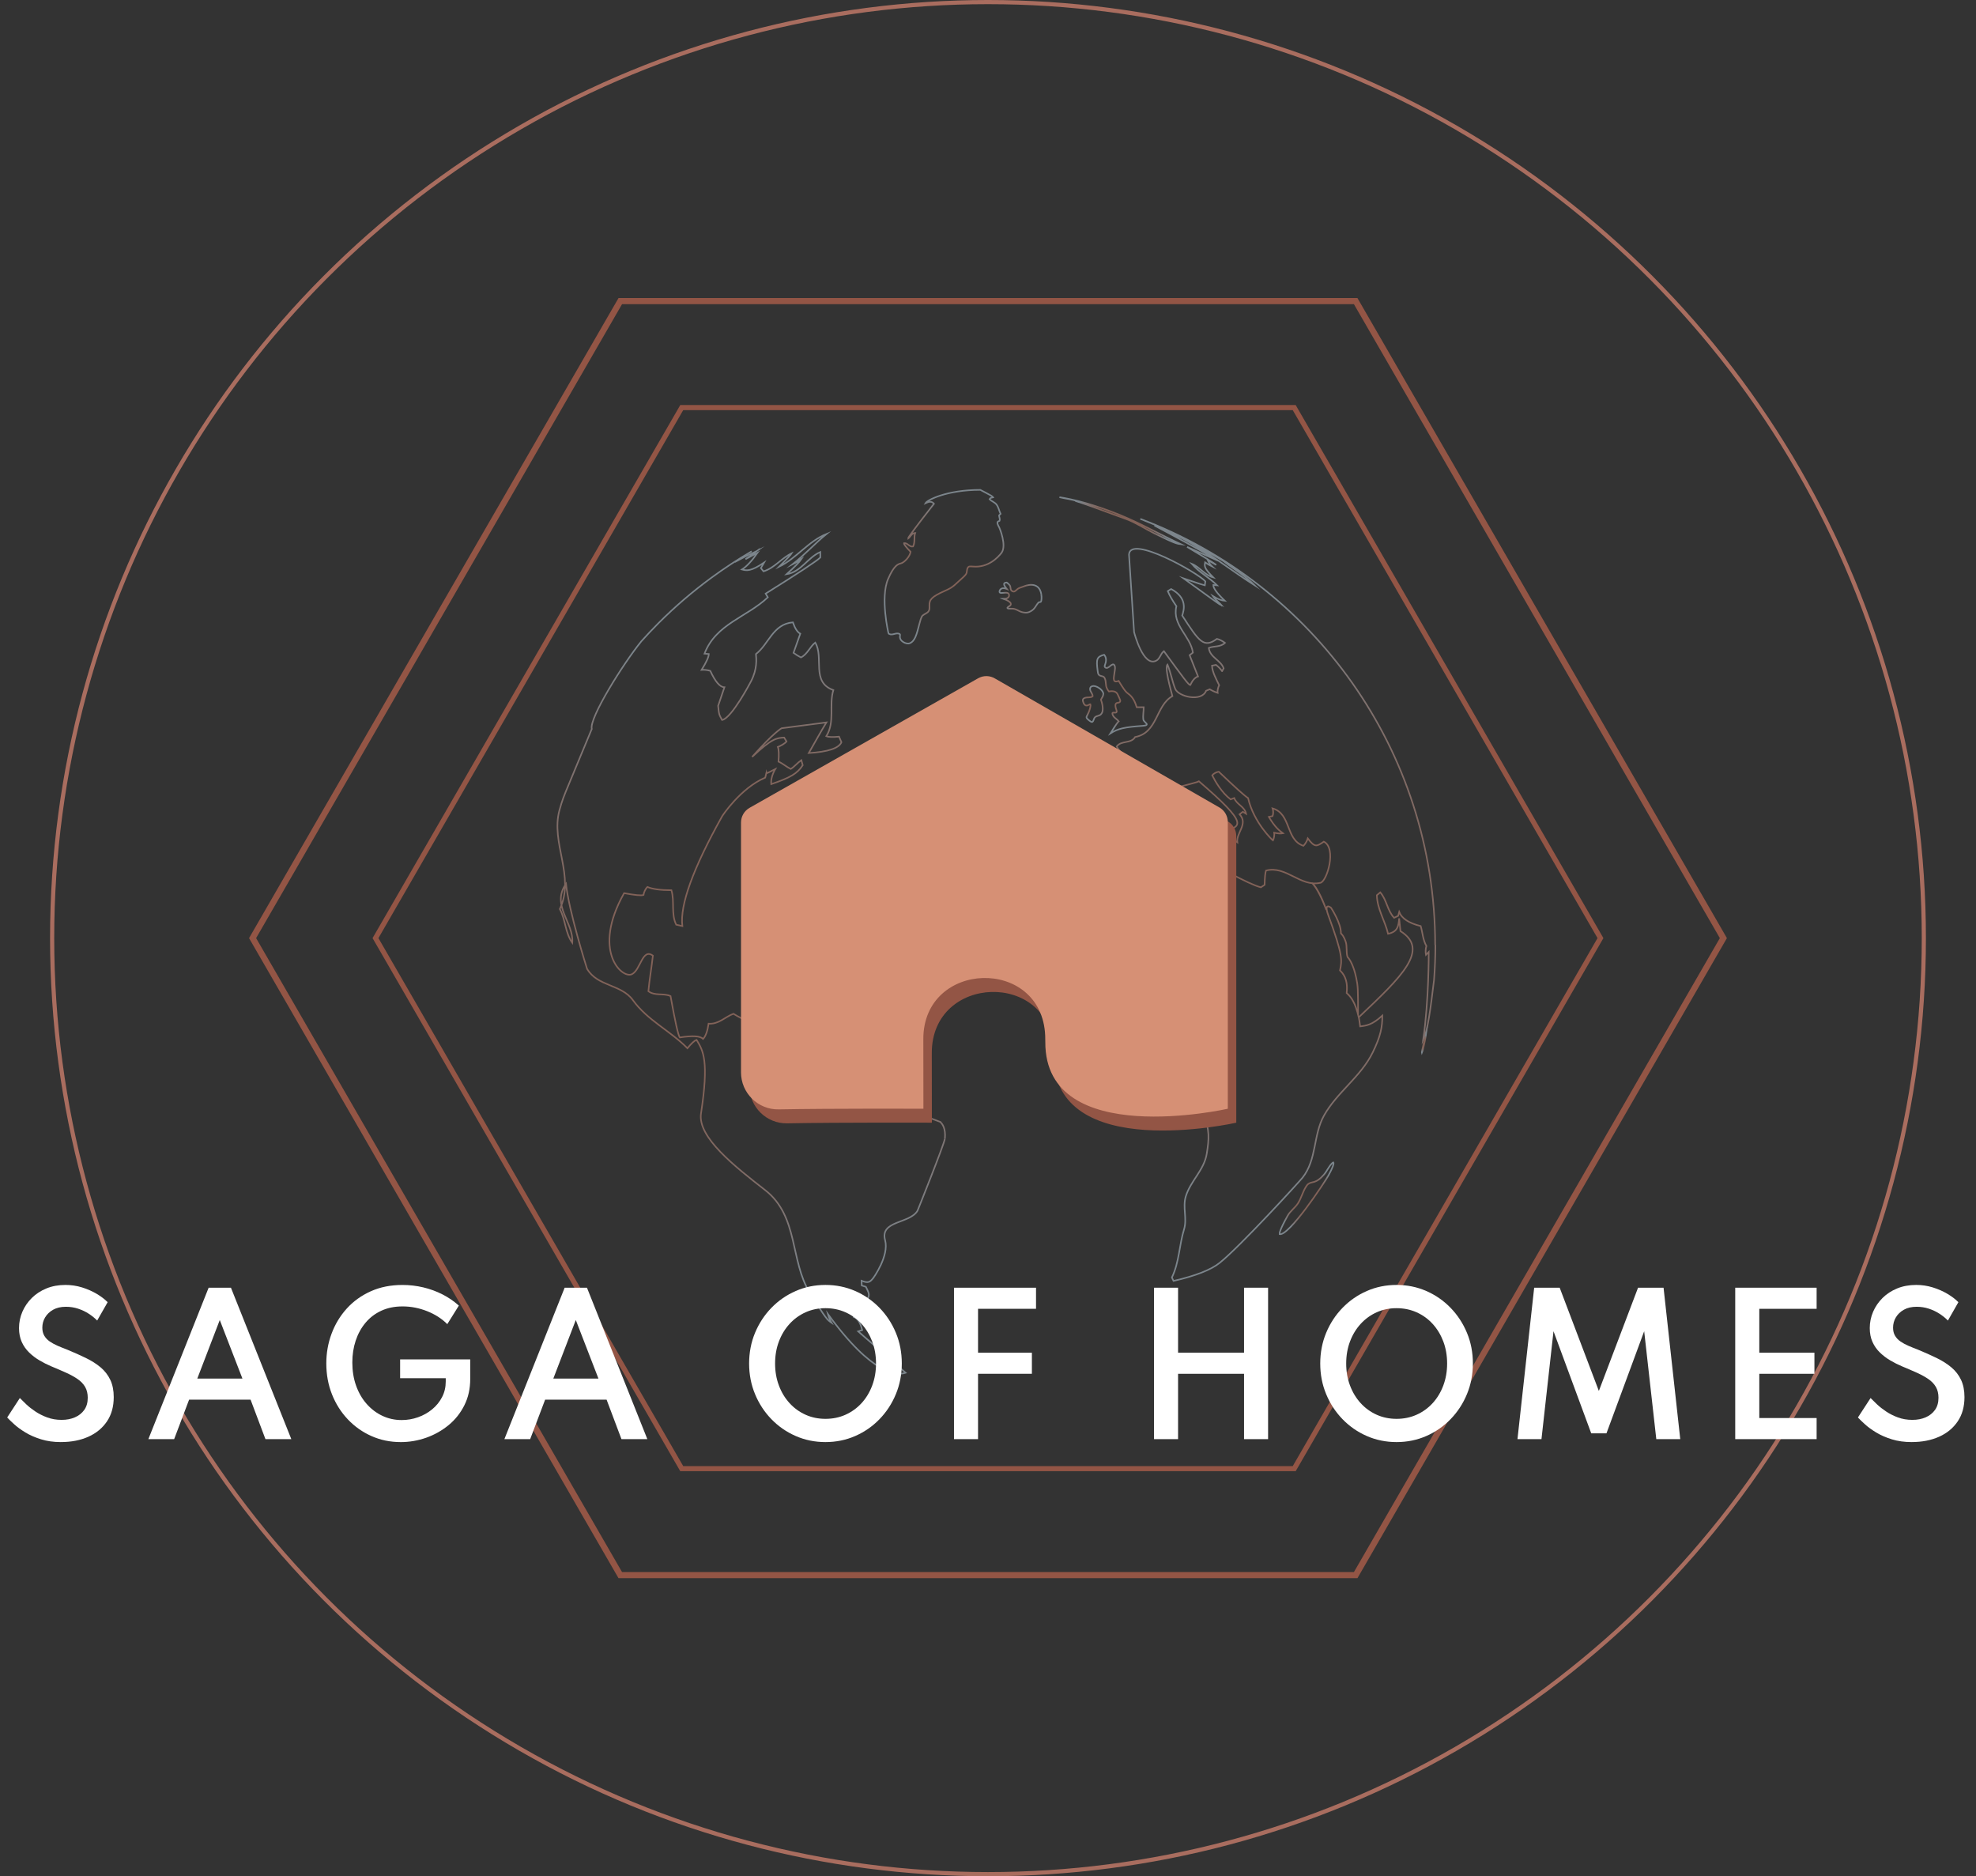 <?xml version="1.0" encoding="UTF-8"?>
<svg id="Layer_1" data-name="Layer 1" xmlns="http://www.w3.org/2000/svg" xmlns:xlink="http://www.w3.org/1999/xlink" viewBox="0 0 969.07 919.96">
  <rect x="0" y="0" width="969.07" height="919.96" fill="#333333" stroke="none"/>
  <defs>
    <style>
      .cls-1 {
        stroke: url(#radial-gradient-5);
      }

      .cls-1, .cls-2, .cls-3, .cls-4, .cls-5, .cls-6, .cls-7, .cls-8, .cls-9, .cls-10, .cls-11, .cls-12 {
        fill: none;
        stroke-miterlimit: 10;
      }

      .cls-1, .cls-2, .cls-5, .cls-6, .cls-7, .cls-8, .cls-9, .cls-10, .cls-12 {
        stroke-width: .76px;
      }

      .cls-2 {
        stroke: url(#radial-gradient-9);
      }

      .cls-13 {
        fill: #d69075;
      }

      .cls-14 {
        fill: #fff;
      }

      .cls-3 {
        stroke-width: 2.5px;
      }

      .cls-3, .cls-4 {
        stroke: #935545;
      }

      .cls-4 {
        stroke-width: 3px;
      }

      .cls-15 {
        isolation: isolate;
      }

      .cls-5 {
        stroke: url(#radial-gradient-7);
      }

      .cls-6 {
        stroke: url(#radial-gradient);
      }

      .cls-7 {
        stroke: url(#radial-gradient-2);
      }

      .cls-8 {
        stroke: url(#radial-gradient-3);
      }

      .cls-16 {
        fill: #935545;
      }

      .cls-9 {
        stroke: url(#radial-gradient-4);
      }

      .cls-10 {
        stroke: url(#radial-gradient-8);
      }

      .cls-11 {
        stroke: #a96d5f;
        stroke-width: 2.04px;
      }

      .cls-17 {
        opacity: .5;
      }

      .cls-12 {
        stroke: url(#radial-gradient-6);
      }
    </style>
    <radialGradient id="radial-gradient" cx="610.99" cy="580.72" fx="610.99" fy="580.72" r="147.92" gradientTransform="translate(0 1022) scale(1 -1)" gradientUnits="userSpaceOnUse">
      <stop offset=".38" stop-color="#d1917d"/>
      <stop offset=".49" stop-color="#d09481"/>
      <stop offset=".61" stop-color="#ce9d8f"/>
      <stop offset=".75" stop-color="#ccada6"/>
      <stop offset=".89" stop-color="#c8c3c7"/>
      <stop offset=".99" stop-color="#c5d8e5"/>
    </radialGradient>
    <radialGradient id="radial-gradient-2" cx="550.2" cy="681.32" fx="550.2" fy="681.32" r="16.77" gradientTransform="translate(0 1022) scale(1 -1)" gradientUnits="userSpaceOnUse">
      <stop offset=".38" stop-color="#d1917d"/>
      <stop offset=".49" stop-color="#d09481"/>
      <stop offset=".61" stop-color="#ce9d8f"/>
      <stop offset=".75" stop-color="#ccada6"/>
      <stop offset=".89" stop-color="#c8c3c7"/>
      <stop offset=".99" stop-color="#c5d8e5"/>
    </radialGradient>
    <radialGradient id="radial-gradient-3" cx="536.05" cy="676.82" fx="536.05" fy="676.82" r="7.57" gradientTransform="translate(0 1022) scale(1 -1)" gradientUnits="userSpaceOnUse">
      <stop offset=".38" stop-color="#d1917d"/>
      <stop offset=".49" stop-color="#d09481"/>
      <stop offset=".61" stop-color="#ce9d8f"/>
      <stop offset=".75" stop-color="#ccada6"/>
      <stop offset=".89" stop-color="#c8c3c7"/>
      <stop offset=".99" stop-color="#c5d8e5"/>
    </radialGradient>
    <radialGradient id="radial-gradient-4" cx="500.49" cy="729" fx="500.49" fy="729" r="9.34" gradientTransform="translate(0 1022) scale(1 -1)" gradientUnits="userSpaceOnUse">
      <stop offset=".38" stop-color="#d1917d"/>
      <stop offset=".49" stop-color="#d09481"/>
      <stop offset=".61" stop-color="#ce9d8f"/>
      <stop offset=".75" stop-color="#ccada6"/>
      <stop offset=".89" stop-color="#c8c3c7"/>
      <stop offset=".99" stop-color="#c5d8e5"/>
    </radialGradient>
    <radialGradient id="radial-gradient-5" cx="698.37" cy="510.38" fx="698.37" fy="510.38" r="4.18" gradientTransform="translate(0 1022) scale(1 -1)" gradientUnits="userSpaceOnUse">
      <stop offset=".38" stop-color="#d1917d"/>
      <stop offset=".49" stop-color="#d09481"/>
      <stop offset=".61" stop-color="#ce9d8f"/>
      <stop offset=".75" stop-color="#ccada6"/>
      <stop offset=".89" stop-color="#c8c3c7"/>
      <stop offset=".99" stop-color="#c5d8e5"/>
    </radialGradient>
    <radialGradient id="radial-gradient-6" cx="640.77" cy="434.48" fx="640.77" fy="434.48" r="15.98" gradientTransform="translate(0 1022) scale(1 -1)" gradientUnits="userSpaceOnUse">
      <stop offset=".38" stop-color="#d1917d"/>
      <stop offset=".49" stop-color="#d09481"/>
      <stop offset=".61" stop-color="#ce9d8f"/>
      <stop offset=".75" stop-color="#ccada6"/>
      <stop offset=".89" stop-color="#c8c3c7"/>
      <stop offset=".99" stop-color="#c5d8e5"/>
    </radialGradient>
    <radialGradient id="radial-gradient-7" cx="550.54" cy="766.52" fx="550.54" fy="766.52" r="23.56" gradientTransform="translate(0 1022) scale(1 -1)" gradientUnits="userSpaceOnUse">
      <stop offset=".38" stop-color="#d1917d"/>
      <stop offset=".49" stop-color="#d09481"/>
      <stop offset=".61" stop-color="#ce9d8f"/>
      <stop offset=".75" stop-color="#ccada6"/>
      <stop offset=".89" stop-color="#c8c3c7"/>
      <stop offset=".99" stop-color="#c5d8e5"/>
    </radialGradient>
    <radialGradient id="radial-gradient-8" cx="368.42" cy="554.79" fx="368.42" fy="554.79" r="161" gradientTransform="translate(0 1022) scale(1 -1)" gradientUnits="userSpaceOnUse">
      <stop offset=".38" stop-color="#d1917d"/>
      <stop offset=".49" stop-color="#d09481"/>
      <stop offset=".61" stop-color="#ce9d8f"/>
      <stop offset=".75" stop-color="#ccada6"/>
      <stop offset=".89" stop-color="#c8c3c7"/>
      <stop offset=".99" stop-color="#c5d8e5"/>
    </radialGradient>
    <radialGradient id="radial-gradient-9" cx="462.98" cy="744.13" fx="462.98" fy="744.13" r="34.07" gradientTransform="translate(0 1022) scale(1 -1)" gradientUnits="userSpaceOnUse">
      <stop offset=".38" stop-color="#d1917d"/>
      <stop offset=".49" stop-color="#d09481"/>
      <stop offset=".61" stop-color="#ce9d8f"/>
      <stop offset=".75" stop-color="#ccada6"/>
      <stop offset=".89" stop-color="#c8c3c7"/>
      <stop offset=".99" stop-color="#c5d8e5"/>
    </radialGradient>
  </defs>
  <circle class="cls-11" cx="484.53" cy="459.98" r="458.96"/>
  <polygon class="cls-3" points="634.71 199.85 334.34 199.85 184.15 459.98 334.34 720.11 634.71 720.11 784.9 459.98 634.71 199.85"/>
  <polygon class="cls-4" points="664.85 147.64 304.2 147.64 123.87 459.98 304.2 772.32 664.85 772.32 845.18 459.98 664.85 147.64"/>
  <g class="cls-17">
    <path class="cls-6" d="M665.67,496.18c-1.7-6.01-3.92-8.07-5.24-9.3.81-6.97-1.96-9.74-3.28-11.07,1.04-5.04,1.51-7.34-5.7-26.98-2.44-6.66,1.24-3.82,1.29-3.76.05.07,5.08,7.74,4.86,12.56.62.64,1.47,1.53,2.32,3.99.84,2.42.18,5.03.89,7.47.08.28.42.55.6.79.55.72,2.43,3.55,3.68,9.46.9,4.24.9,5.3.95,18.28-.11-.43-.25-1.01-.37-1.43M650.27,445.63c-1.7-4.39-4.28-10.17-6.9-12.77,3.29,2.88,6.49,11.58,7.1,13.3-.06-.16-.14-.37-.2-.52M629.16,408.58h-.02M703.84,463.35c0-95.6-60.12-177.17-144.6-208.94h0c3.95,1.57,8.28,3.37,12.97,5.39,1.34.6,3.12,1.41,4.45,2.03-1.29-.58-3.02-1.34-4.31-1.92,6.46,3.19,9.96,4.93,10.49,5.2-5.48-2.3-10.71-5.16-16.2-7.45.23.1,23.97,10.62,41.73,22.9-2.75-1.76-5.47-3.55-8.21-5.31,5.08,3.95,10.69,7.22,15.25,11.83-11.85-7.54-22.85-16.39-35.34-22.95-4.64-2.14-9.13-4.57-13.89-6.44,8.06,4.3,24.82,13.24,31.15,17.24-1.79-.75-6.84-3.01-15.16-6.78,8.23,4.86,12.99,7.81,14.29,8.84-1.29-.69-3-1.65-4.24-2.43.47,1.1,1.41,2.45,2.28,3.26-1.1-.54-2.51-1.37-3.51-2.07-.33,2.02-.47,2.86,4.04,7.39-4.24-1.14-6.65-5.17-10.62-6.72,3.6,4.19,8.61,6.72,12.49,10.59-.57-.05-1.32-.13-1.88-.18-.05,1.53,1.85,4.11,5.68,7.76-1.59-.11-3.56-.88-5.91-2.33,1.25,1.92,3.21,3.17,4.66,4.91-.32-.04-6.67-4.57-19.06-13.59,6.68,2.27,10.17,3.42,10.46,3.46.08-.6.2-1.39.28-1.99-3.42-4.01-37-23.11-37.45-13.11l2.49,37.95c.18.7,4.41,17.06,10.72,14.13,2.06-.96,2.17-3.51,3.91-4.74,9.75,13.36,12.07,16.54,12.93,16.62,1.1-2.36,2.37-3.77,3.8-4.24-1.24-3.13-2.89-7.3-4.12-10.42.48-.37,1.13-.87,1.61-1.24-1.14-8.15-10.3-13.44-8.1-22.77-1.97-2.87-3.38-5.33-4.23-7.39.5-.3,1.16-.71,1.66-1.02,8.19,4.38,6.25,10.41,5.42,12.99,8.29,12.76,10.52,16.19,17.03,11.44,1.29.27,2.89,1.16,3.95,1.95-2.22,2.18-5.35,1.47-7.94,2.49.55,4.7,5.86,5.93,7.29,10-.51.93-.76,1.4-.76,1.4h-.01c-.7-1.08-1.96-2.31-2.99-3.08-.59.12-1.37.28-1.96.39.1,3.07,2.21,6.83,3.53,9.59-.55,1.01-.93,2.61-.78,3.74-1.21-.39-2.76-1.11-3.85-1.77-.54.22-1.25.52-1.79.74-2.2,5.64-13.6,2.89-15.14-.94-1.56-3.88-2.18-8.05-3.81-11.91-.96,1.03-.15,6.19,2.43,15.47-8.28,4.69-7.13,17.97-18.27,20.06-2.06,3.41-6.83,1.54-9.05,4.65,3.45,6.74,16.95,9.78,11.97,19.22-6.11,1.22-12.59-1.82-18.51,1.6-.64,3.94.41,9.3.86,13.26-.81,1.05-1.71,2.7-1.84,4.01.79.42,1.85.98,2.65,1.4.13,1.65.25,3.32.37,4.98,3.88.12,5.87,6.42,10.37,3.81,3.65-2.12,8.49-1.17,11.65-4.53,4.57-4.85,4.43-12.09,8.7-17.09-.16-1.95-.44-3.75-.72-5.54,9.67-2.46,14.63-3.8,14.88-4.03,24.23,20.9,21.71,22.56,10.85,24.27,2.38,1.69,5.55,3.94,7.93,5.63-.66-4.66,5.51-8.97,1.1-13.75.48-.37,1.12-.86,1.6-1.23.48.3,1.12.69,1.6.98-.67-3.54-4.68-4.55-5.83-7.72-.53.19-1.24.45-1.77.65-4.36-3.29-7.53-8.8-9.03-11.8.69-.86,2.13-1.65,3.22-1.77,8.05,7.68,12.85,11.99,14.38,12.93,2.79,12.16,12.12,20.75,12.2,20.79.5-1.04.8-2.66.62-3.8,1.77.4,3.2.49,4.28.27-1.54-1.14-3.88-2.85-6.92-8.03.55-.12,1.29-.27,1.84-.39.39-1.07.39-2.72,0-3.78,9.25,2.66,6.25,15.4,15.13,18.36.89-.9,1.79-2.42,2.14-3.63,3.45,4.6,4.39,3.96,7.86,1.58,6.4,3.2,1.58,19.46-1.67,20.18-9.84,2.19-16.77-8.56-26.69-6.01-.37.99-.59,3.33-.68,7.01-.55.37-1.29.85-1.84,1.22-6.33-1.61-23.29-11.4-23.42-11.49,0-9.99-6.49-13.83-19.46-11.51-14.93,2.67-22.49,3.97-22.7,3.88-1.93,1.56-3.24,3.67-4.86,5.5-.41.38-.62.57-.62.57h-.02l-29,44.13c2.63,5.4,2.64,12.92.04,22.56-2.92,10.82,20.12,29.44,20.36,29.62,2.03,1.55,4.91,3.95,7.46,4.12.73.05,1.65-.44,2.36-.63,4.58-1.22,24.39-5.26,24.43-5.26,6.62,0,11.78,5.07,18.35,5.25-.31,8.21-4.87,16.22-1.16,24.61,3.33,7.54,2.82,12.22,1.71,19.24-1.28,8.07-8.04,13.44-10.31,21.02-1.59,5.31.8,10.82-.84,16.13-2.39,7.75-2.33,16.11-5.95,23.55.24.51.55,1.19.79,1.7,10.83-2.49,18.38-5.44,22.65-8.87,10.05-8.04,39.13-39.86,40.65-41.79,7.03-8.93,5.17-20.92,10.5-30.43,6.42-11.46,17.98-18.94,23.84-30.83,4.02-8.16,4.78-12.68,4.78-18.17-5.05,4.56-7.63,4.88-10.89,5.29-.16-1.35-.42-3.15-.66-4.49,21.05-19.93,34.95-33.1,20.43-42.22-.19-1.88-.44-4.39-.63-6.27-.34,3.67-.61,6.57-5.44,7.58-1.5-6.4-5.34-12.13-5.5-18.92.5-.42,1.17-.98,1.67-1.4,3.17,3.66,3.44,8.9,6.78,12.47.59-.28,1.38-.65,1.98-.93.16-.57.36-1.33.52-1.91,1.25,3.17,4.76,5.47,10.55,6.9.95,3.25,1.06,6.74,2.78,9.77-.4,1.24-.48,3.07-.22,4.35.41-.42.96-.99,1.37-1.42,0,.23.11,23.81-2.72,43.03,2.32-4.86,3.52-14.6,5.33-29.34.43-5.65.65-11.37.65-17.13"/>
    <path class="cls-7" d="M560.88,346.91c.02,1.99-.45,3.96-.15,5.95.09.63.91,1.18,1.3,1.68.84.76.33,1.21-1.54,1.34-9.21.66-12.03,1.31-15.91,3.71,3.32-5.28,3.68-5.58,4.06-5.9-.98-1.3-2.79-1.9-3.11-3.74-.17-.97,1.39-.24,1.97-.68.31-.24.13-.79,0-1.2-.35-1.05-.68-2.04-.35-2.87.41-1.03,2.04-.22,2.28-1.47.08-.45-1.35-3.35-1.37-3.38-.26-.47-1.03-1.91-4.23-1.31-.45-.56-.5-.66-.91-1.4-.88-1.6-.32-3.53-1.17-5.14-.3-.56-.39-.73-1.63-1.03-1.46-.35-1.6-.92-1.81-2.52-.77-5.93-.39-6.9,3.18-7.93,1.38,1.66.94,3.51.49,4.75-.33.91-.3,1.11-.04,1.39,1.55,1.6,3.57-2.85,4.64-.9.41.75.31,1.54-.07,3.92-.43,2.68-.78,4.79,2.11,3.69,1.98,3.3,3.33,5.21,4.04,5.74,1.88,1.37,3.54,2.86,4.8,7.16h3.44v.14"/>
    <path class="cls-8" d="M541.08,340.34c-.05.82-.42,1.45-1.16,2.71,1.45,4.1.7,6.04.61,6.24-.14.33-.4.75-.66,1-.79.77-2.01.62-2.82,1.34-.69.61-.57,1.67-1.27,2.28-.22.19-.46.09-.6.03-.24-.1-1.99-1.24-2.3-2.02-.14-.35.09-.78.36-1.28,1.65-3.08,1.62-5.14,1.61-5.15-.06-.29-.2-.29-.71.01-.68.4-2.28,1.34-3.05-1.73-.3-1.17.69-1.5,1.12-1.63,1.19-.39,2.55.09,3.65-.72.07-1.41-1.4-2.29-1.27-3.73.11-1.21,1.25-1.31,1.74-1.35,2.01.1,4.87,2.23,4.77,4"/>
    <path class="cls-9" d="M510.67,291.44c.26,1.58.08,3.22-.13,3.52-.31.44-.9.11-1.24.46-.94.98-1.45,2.28-2.41,3.25-.15.15-.94.91-2.24,1.44-1.12.46-2.14.27-3.04.11-1.83-.33-3.27-1.8-5.23-1.78-1.07.02-2.08.03-2.29-.22-.04-.04-.04-.12-.06-.18.42-.84,2.14-1.02,1.64-2.23-.29-.71-1.54-1.49-3.43-2.16,3.28-.07,2.81-2.27,2.26-2.72-.46-.37-1.33-.33-2.18-.25-.79.07-1.68.15-1.98-.13-.48-.45.08-1.98,1.46-2.13.32-.03.99-.03,1.94.34-.97-1.21-2.43-3.03-.02-3.15,1.5,1.14,1.75,1.43,1.92,2.98.11,1.04.84,1.36,1.27,1.45.18.04.44.04.61-.04.75-.36,1.23-1.1,1.96-1.49.83-.45,1.76-.6,2.62-.98.3-.13,7.4-3.2,8.59,3.87"/>
    <path class="cls-1" d="M698.15,513.22c-.25,1.1-.71,3-.89,3.32-.2-.39,2.22-10.44,2.25-10.53-.38,3.01-1.11,6.17-1.35,7.21"/>
    <path class="cls-12" d="M651.64,576.09c-2.24,4.09-19.5,29.97-24.09,29.06-.05-.46-.17-1.69,3.96-9.08,1.29-2.3,3.56-3.79,4.99-5.98,1.67-2.57,2.34-5.62,3.97-8.2.14-.22.33-.51.49-.72.78-1.04,1.83-1.27,3.04-1.54,1.81-.4,3.46-1.56,5.33-3.74,1.57-1.83,2.4-4.19,4.26-5.81.08-.07.21-.12.31-.15.41.59-.35,2.66-2.26,6.15"/>
    <path class="cls-5" d="M525.22,244.85c10.01,2.15,20.24,6.12,24.18,7.72,10.23,4.17,19.81,9.71,29.83,14.31-1.99-.24-2.99-.36-13.29-5.44-4.54-2.24-8.76-5.12-13.54-6.9-13.85-5.13-22.19-8.1-25.03-8.92.32.05.65.12.97.18-2.82-1.09-5.86-1.26-8.75-2.02,1.23.15,4.22.77,5.63,1.07"/>
    <path class="cls-10" d="M463.37,558.38c-.31,2.63-13.29,35.07-13.41,35.27-3.8,6.47-18.51,4.67-15.89,14.45,2.06,7.68-5.71,18.42-5.79,18.52-1.66,2.08-2.48,2.64-5.77,1.37.03.69.08,1.62.11,2.31.61.2,1.42.46,2.02.65,1.96,3.94,1.89,4.05.26,7.05-1.27.3-3,.54-4.31.58-.33.54-.78,1.26-1.11,1.79.29.64.67,1.49.96,2.12-.54.34-1.25.78-1.78,1.12,0,.65.01,1.52.02,2.17,1.87.53,3.25,2.66,4.16,6.39-.6.19-1.39.44-1.99.63l23.29,20.31c-4.16,1.4-16.2,1.38-38.16-28.88.35,1.35,1.09,3.1,1.78,4.31-2.06-1.39-2.55-1.71-10.59-14.61-9.79-15.7-5.45-37.55-21.89-50.36-14.82-11.55-33.27-25.93-31.49-37.63,3.95-25.97,1.11-30.64-2.17-36.06-1.04.35-2.54,1.72-4.5,4.11-8.34-8.56-19.68-13.72-26.79-23.67-5.66-7.77-17.42-6.6-22.43-15.31-.08-.13-9.08-28.8-10.31-41.66-7.46,10.54,3.93,19.08,3.07,28.92-3.54-4.96-3.27-11.33-6.12-16.54,7.61-16.17-4.56-32.25-.19-48.41,1.33-4.92,2.29-7.22,4.61-12.77l11.26-27.11c-1.42-5.23,15.55-32.27,24.17-42.82-.06.05-.13.12-.19.17,2.83-3.17,5.75-6.26,8.75-9.27,8.08-8.08,16.77-15.54,26-22.3,6.32-4.63,12.89-8.94,19.69-12.9-1.09.65-3.99,2.38-8.28,5.27,8.09-4.28,12.21-6.45,12.37-6.51-.43.33-2.8,2.04-7.13,5.11,1.98-1.04,3.94-2.14,5.93-3.17-2.81,4.02-5.36,6.76-7.66,8.21,2.18.57,4.25,1.1,10.86-3.38-.47.81-1.11,1.89-1.58,2.7.39.48.91,1.12,1.29,1.6,5.45-1.67,8.85-6.53,13.86-8.89-.37.67-2.44,2.88-6.19,6.61,8.59-4.18,14.32-12.5,23.3-16.11-5.82,4.76-10.88,10.38-16.82,15,1.39-.67,3.15-1.75,4.43-2.6-.95,1.42-3.37,3.88-7.28,7.39,7.16-1.12,10.38-8.25,16.55-10.87v2.68c-1.7,1.69-10.64,7.59-26.81,17.7.32.54.75,1.27,1.07,1.81-10,9.6-25.51,13.02-31.06,27.64.64.05,1.49.11,2.12.16,0,1.39-1.18,3.98-3.53,7.78,1.28-.11,3.05.07,4.26.5,2.44,5.31,4.75,7.99,6.93,8.03-.93,2.73-2.16,6.37-3.09,9.1.4,4.22.46,4.32,1.94,6.95,4.76-.84,14.14-18.87,14.23-19.05,3.05-5.94,2.61-10.72,2.38-13.28,6.3-4.88,8.33-14.74,18.12-15.55,1.01,2.97,2.22,4.83,3.62,5.56-1,2.82-2.33,6.58-3.32,9.4,1.02.77,2.49,1.68,3.64,2.25,3.21-1.58,4.34-5.18,7.01-7.28,4.4,7.22-2.19,19.38,8.89,23.29-2.28,7.36.95,15.57-3.46,22.6.99.45,3.08.53,6.25.23.35.82.83,1.92,1.18,2.74-1.27,2.95-6.61,4.72-16.03,5.3,2.59-4.51,5.95-10.59,8.66-15.03l-21.97,2.86s-3.75,1.94-14.47,14.06c9.76-9.16,12-9.28,15.71-9.48.35.57.82,1.34,1.17,1.91-.99,1.14-2.85,2.14-4.26,2.68.49,1.29.59,3.69.31,7.19,2.16.95,3.9,2.58,6.01,3.61,1.93-1.2,3.32-3.04,5.19-4.32.21.75.48,1.75.69,2.49-2.71,4.09-5.88,6-15.45,9.28-.21-2.3.46-4.77,2-7.42-1.46.68-2.82,1.57-4.35,2.13l-.03-.18c-.17.68-.4,1.58-.57,2.26-12.16,5.19-21.04,18.79-21.11,18.92-14.29,25.59-20.8,43.55-19.53,53.88-.91-.21-2.11-.48-3.02-.69-2.61-5.38-.68-11.39-2.34-16.9-5.37,0-9.29-.53-11.76-1.6-.97.88-1.77,2.63-1.94,3.93-.99.4-4.16.1-9.51-.89-15.94,28.32-1.1,41.99,3.75,39.78,4.38-2,5.13-12.99,10.37-9.13-.64,5.83-1.67,11.6-2.21,17.44,3.26,2.44,7.42.81,10.87,2.38,2.26,12.62,3.78,19.38,4.55,20.28,6.31-.97,10.11-.73,11.4.74,1.27-1.33,2.18-3.82,2.71-7.49,4.86.39,8.09-3.3,12.17-4.86,10.18,6.41,22.76,7.85,32.3,15.6,2.05,1.66,4.03,3.41,6.11,5.03,4.64,3.61,11.13,1.69,15.79,5.25,3.9,2.98,1.75,9.32,6.53,11.81l40.79,15.36c.87.97,2.69,2.97,2.2,8.18"/>
    <path class="cls-2" d="M486.78,243.51c.08.1.17.24.24.35-1.17.24-1.32.27-1.71.9.97,1.09,2.51,1.44,3.4,2.63,1.03,1.36,1.26,3.08,2,4.57-.23.23-.53.53-.76.76.03.89.65,1.74.22,2.67-1.05.38-1.62.59-.09,3.3.05.08,3.81,8.87,1.03,12.45-1.72,2.21-6.51,7.3-13.92,6.65-1.52-.13-2-.08-2.32.25-.96.98-.4,2.47-1.15,3.52-.55.78-1.27,1.43-4.27,4.13-.35.31-.79.75-1.15,1.05-1.47,1.21-2.08,1.71-5.1,3.05-6.42,2.86-7.48,4.28-7.39,7.12.06,1.92-.03,2.09-.37,2.73-.31.59-1.23,1.1-2.3,1.7-.96.54-1.34,1-2.21,4.4-1.43,5.59-2.22,8.66-4.88,9.71-1.38.54-5.2-.96-4.67-3.7.05-.26.08-.75-.15-.88-1.7-.93-3.41.81-5.12,0-.15-.07-.33-.22-.39-.38-.05-.15-4.09-17.44-.21-26.52,2.94-6.86,4.94-7.37,6.26-7.71,1.77-.45,4.51-3.41,4.79-5.71-2.29-2.35-3.37-3.77-3.22-4.24,1.75-.2,2.62,2,4.44,1.64,1.11-2.08.31-4.47,1.04-6.61-1.86.07-2.28,1.96-3.54,2.79-.12-.39,4.14-6.1,12.77-17.13-1.3-1.58-2.91-.84-4.2-.25.83-1.58,10.51-6.55,26.9-6.56h0s5.71,2.93,6.04,3.3"/>
  </g>
  <path class="cls-16" d="M367.56,532.62v-122.5c0-2.97,1.6-5.71,4.18-7.18l112.09-63.52c2.62-1.49,5.85-1.42,8.41.17l110.15,63.3c2.42,1.5,3.9,4.15,3.9,7.01v140.58s-89.71,20.36-89.5-32.68c0-1.1-.02-2.18-.06-3.23-1.73-38.73-59.81-37.02-59.76,1.75l.04,34.15s-45.01-.17-70.96.32c-10.16.19-18.5-8.01-18.5-18.18h.01Z"/>
  <path class="cls-13" d="M363.41,525.78v-122.5c0-2.97,1.6-5.71,4.18-7.18l112.09-63.52c2.62-1.49,5.85-1.42,8.41.17l110.15,63.3c2.42,1.5,3.9,4.15,3.9,7.01v140.58s-89.71,20.36-89.5-32.68c0-1.1-.02-2.18-.06-3.23-1.73-38.73-59.81-37.02-59.76,1.75l.04,34.15s-45.01-.17-70.96.32c-10.16.19-18.5-8.01-18.5-18.18h.01Z"/>
  <g class="cls-15">
    <g class="cls-15">
      <path class="cls-14" d="M29.88,707.08c-3.57,0-6.81-.45-9.72-1.35-2.91-.9-5.47-2.02-7.67-3.35-2.2-1.33-4.05-2.68-5.53-4.03-1.49-1.35-2.63-2.46-3.44-3.33l6.21-9.54c.84.87,1.9,1.91,3.17,3.11,1.27,1.2,2.77,2.37,4.48,3.51,1.71,1.14,3.64,2.11,5.78,2.9,2.14.79,4.49,1.19,7.04,1.19s4.6-.41,6.53-1.24c1.92-.83,3.45-2.04,4.59-3.64,1.14-1.61,1.71-3.59,1.71-5.96,0-2.07-.43-3.84-1.28-5.31-.85-1.47-2.08-2.75-3.67-3.85-1.59-1.09-3.49-2.14-5.69-3.13s-4.64-2.04-7.31-3.15c-1.92-.81-3.81-1.76-5.67-2.86-1.86-1.09-3.56-2.38-5.08-3.85-1.53-1.47-2.75-3.2-3.65-5.18-.9-1.98-1.35-4.26-1.35-6.84,0-2.79.55-5.45,1.64-7.99,1.09-2.54,2.64-4.79,4.63-6.77,2-1.98,4.39-3.54,7.18-4.68s5.9-1.71,9.31-1.71c2.79,0,5.5.4,8.12,1.21,2.62.81,5.02,1.86,7.2,3.15,2.17,1.29,3.97,2.66,5.38,4.1l-5.13,9c-1.14-1.17-2.5-2.27-4.09-3.31-1.59-1.04-3.34-1.87-5.24-2.5-1.91-.63-3.91-.94-6.01-.94-2.46,0-4.54.48-6.25,1.44-1.71.96-3.02,2.21-3.94,3.76-.92,1.54-1.37,3.23-1.37,5.06,0,1.53.32,2.84.97,3.94.65,1.1,1.53,2.03,2.66,2.81s2.44,1.49,3.94,2.14c1.5.65,3.07,1.28,4.72,1.91,3.27,1.35,6.29,2.7,9.07,4.05,2.77,1.35,5.18,2.88,7.22,4.59,2.04,1.71,3.62,3.75,4.75,6.12,1.12,2.37,1.69,5.19,1.69,8.46,0,4.65-1.1,8.62-3.31,11.9-2.2,3.28-5.25,5.8-9.13,7.54-3.89,1.74-8.36,2.61-13.43,2.61Z"/>
      <path class="cls-14" d="M72.76,705.64l29.56-74.25h10.94l29.61,74.25h-12.69l-7.29-19.35h-30.15l-7.33,19.35h-12.65ZM96.75,675.94h22.14l-11.11-28.71-11.02,28.71Z"/>
      <path class="cls-14" d="M196.47,707.08c-5.1,0-9.85-.98-14.26-2.93-4.41-1.95-8.28-4.68-11.61-8.19s-5.93-7.6-7.78-12.26c-1.86-4.66-2.79-9.73-2.79-15.19,0-5.1.86-9.97,2.59-14.6,1.72-4.63,4.21-8.74,7.45-12.31,3.24-3.57,7.16-6.39,11.77-8.46,4.6-2.07,9.79-3.1,15.55-3.1,3.48,0,6.89.4,10.22,1.19s6.47,1.95,9.43,3.46c2.95,1.51,5.62,3.34,7.99,5.47l-5.67,9.09c-2.7-2.7-6.01-4.82-9.92-6.37-3.92-1.54-7.9-2.32-11.95-2.32s-7.43.71-10.49,2.12c-3.06,1.41-5.65,3.38-7.76,5.92-2.12,2.54-3.72,5.46-4.81,8.77-1.1,3.32-1.64,6.88-1.64,10.69,0,4.11.61,7.89,1.84,11.34,1.23,3.45,2.95,6.44,5.18,8.96,2.22,2.52,4.79,4.47,7.72,5.85,2.93,1.38,6.08,2.07,9.47,2.07,2.76,0,5.43-.46,8.01-1.37s4.89-2.21,6.93-3.89c2.04-1.68,3.66-3.67,4.86-5.99,1.2-2.31,1.8-4.86,1.8-7.65v-1.62h-22.37v-9.23h34.38v9.59c0,4.77-.95,9.07-2.86,12.89-1.91,3.83-4.49,7.08-7.76,9.77-3.27,2.68-6.93,4.74-10.98,6.17-4.05,1.42-8.22,2.14-12.51,2.14Z"/>
      <path class="cls-14" d="M247.36,705.64l29.56-74.25h10.94l29.61,74.25h-12.69l-7.29-19.35h-30.15l-7.33,19.35h-12.65ZM271.35,675.94h22.14l-11.11-28.71-11.02,28.71Z"/>
      <path class="cls-14" d="M404.82,707.08c-5.19,0-10.05-.99-14.58-2.97-4.53-1.98-8.51-4.73-11.93-8.26s-6.1-7.62-8.03-12.29-2.9-9.67-2.9-15.01.97-10.38,2.9-15.03c1.94-4.65,4.61-8.74,8.03-12.26s7.4-6.28,11.93-8.26c4.53-1.98,9.39-2.97,14.58-2.97s10.05.99,14.58,2.97c4.53,1.98,8.51,4.73,11.93,8.26s6.1,7.61,8.03,12.26c1.94,4.65,2.9,9.66,2.9,15.03s-.97,10.34-2.9,15.01-4.61,8.76-8.03,12.29-7.4,6.28-11.93,8.26c-4.53,1.98-9.39,2.97-14.58,2.97ZM404.82,695.69c3.54,0,6.82-.67,9.83-2.02,3.02-1.35,5.64-3.25,7.88-5.69s3.98-5.33,5.22-8.64c1.24-3.31,1.87-6.91,1.87-10.78s-.62-7.5-1.87-10.8c-1.25-3.3-2.99-6.17-5.22-8.62s-4.86-4.34-7.88-5.69c-3.01-1.35-6.29-2.02-9.83-2.02s-6.77.67-9.76,2.02c-3,1.35-5.62,3.25-7.85,5.69-2.24,2.45-3.98,5.32-5.22,8.62-1.25,3.3-1.87,6.9-1.87,10.8s.62,7.46,1.87,10.78c1.24,3.32,2.98,6.2,5.22,8.64,2.23,2.45,4.85,4.34,7.85,5.69,3,1.35,6.25,2.02,9.76,2.02Z"/>
      <path class="cls-14" d="M467.86,705.64v-74.25h40.23v10.35h-31.68l3.24-2.79v28.35l-3.24-4.05h29.65v10.35h-29.65l3.24-4.05v36.09h-11.79Z"/>
      <path class="cls-14" d="M565.96,705.64v-74.25h11.79v31.86h32.36v-31.86h11.79v74.25h-11.79v-32.04h-32.36v32.04h-11.79Z"/>
      <path class="cls-14" d="M684.9,707.08c-5.19,0-10.05-.99-14.58-2.97-4.53-1.98-8.5-4.73-11.92-8.26s-6.1-7.62-8.03-12.29c-1.94-4.67-2.9-9.67-2.9-15.01s.97-10.38,2.9-15.03c1.93-4.65,4.61-8.74,8.03-12.26s7.39-6.28,11.92-8.26c4.53-1.98,9.39-2.97,14.58-2.97s10.05.99,14.58,2.97c4.53,1.98,8.5,4.73,11.92,8.26s6.1,7.61,8.03,12.26c1.94,4.65,2.9,9.66,2.9,15.03s-.97,10.34-2.9,15.01c-1.93,4.67-4.61,8.76-8.03,12.29s-7.4,6.28-11.92,8.26c-4.53,1.98-9.39,2.97-14.58,2.97ZM684.9,695.69c3.54,0,6.82-.67,9.83-2.02,3.02-1.35,5.64-3.25,7.88-5.69,2.24-2.45,3.98-5.33,5.22-8.64,1.24-3.31,1.87-6.91,1.87-10.78s-.62-7.5-1.87-10.8c-1.25-3.3-2.99-6.17-5.22-8.62-2.23-2.45-4.86-4.34-7.88-5.69-3.01-1.35-6.29-2.02-9.83-2.02s-6.77.67-9.76,2.02c-3,1.35-5.62,3.25-7.85,5.69-2.24,2.45-3.98,5.32-5.22,8.62-1.25,3.3-1.87,6.9-1.87,10.8s.62,7.46,1.87,10.78c1.25,3.32,2.99,6.2,5.22,8.64,2.23,2.45,4.85,4.34,7.85,5.69,3,1.35,6.25,2.02,9.76,2.02Z"/>
      <path class="cls-14" d="M744.2,705.64l8.19-74.25h12.51l19.21,50.62,19.22-50.62h12.51l8.19,74.25h-11.75l-5.94-52.92-18.5,50.08h-7.47l-18.5-50.08-5.9,52.92h-11.79Z"/>
      <path class="cls-14" d="M850.99,705.64v-74.25h39.92v10.35h-28.12v21.51h27.04v10.35h-27.04v21.69h28.12v10.35h-39.92Z"/>
      <path class="cls-14" d="M937.52,707.08c-3.57,0-6.81-.45-9.72-1.35-2.91-.9-5.47-2.02-7.67-3.35-2.2-1.33-4.05-2.68-5.53-4.03-1.49-1.35-2.63-2.46-3.44-3.33l6.21-9.54c.84.87,1.9,1.91,3.17,3.11s2.77,2.37,4.48,3.51c1.71,1.14,3.64,2.11,5.78,2.9s4.49,1.19,7.04,1.19,4.6-.41,6.53-1.24c1.92-.83,3.45-2.04,4.59-3.64,1.14-1.61,1.71-3.59,1.71-5.96,0-2.07-.43-3.84-1.28-5.31-.85-1.47-2.08-2.75-3.67-3.85-1.59-1.09-3.49-2.14-5.69-3.13s-4.64-2.04-7.31-3.15c-1.92-.81-3.81-1.76-5.67-2.86-1.86-1.09-3.56-2.38-5.08-3.85-1.53-1.47-2.75-3.2-3.65-5.18-.9-1.98-1.35-4.26-1.35-6.84,0-2.79.55-5.45,1.64-7.99,1.09-2.54,2.64-4.79,4.63-6.77,2-1.98,4.39-3.54,7.18-4.68s5.89-1.71,9.31-1.71c2.79,0,5.5.4,8.12,1.21,2.62.81,5.02,1.86,7.2,3.15,2.17,1.29,3.97,2.66,5.38,4.1l-5.13,9c-1.14-1.17-2.5-2.27-4.09-3.31-1.59-1.04-3.34-1.87-5.24-2.5s-3.91-.94-6.01-.94c-2.46,0-4.54.48-6.25,1.44-1.71.96-3.02,2.21-3.94,3.76-.92,1.54-1.37,3.23-1.37,5.06,0,1.53.32,2.84.97,3.94.64,1.1,1.53,2.03,2.66,2.81s2.44,1.49,3.94,2.14c1.5.65,3.07,1.28,4.72,1.91,3.27,1.35,6.29,2.7,9.07,4.05,2.77,1.35,5.18,2.88,7.22,4.59,2.04,1.71,3.62,3.75,4.75,6.12,1.12,2.37,1.69,5.19,1.69,8.46,0,4.65-1.1,8.62-3.31,11.9-2.21,3.28-5.25,5.8-9.14,7.54s-8.36,2.61-13.43,2.61Z"/>
    </g>
  </g>
</svg>